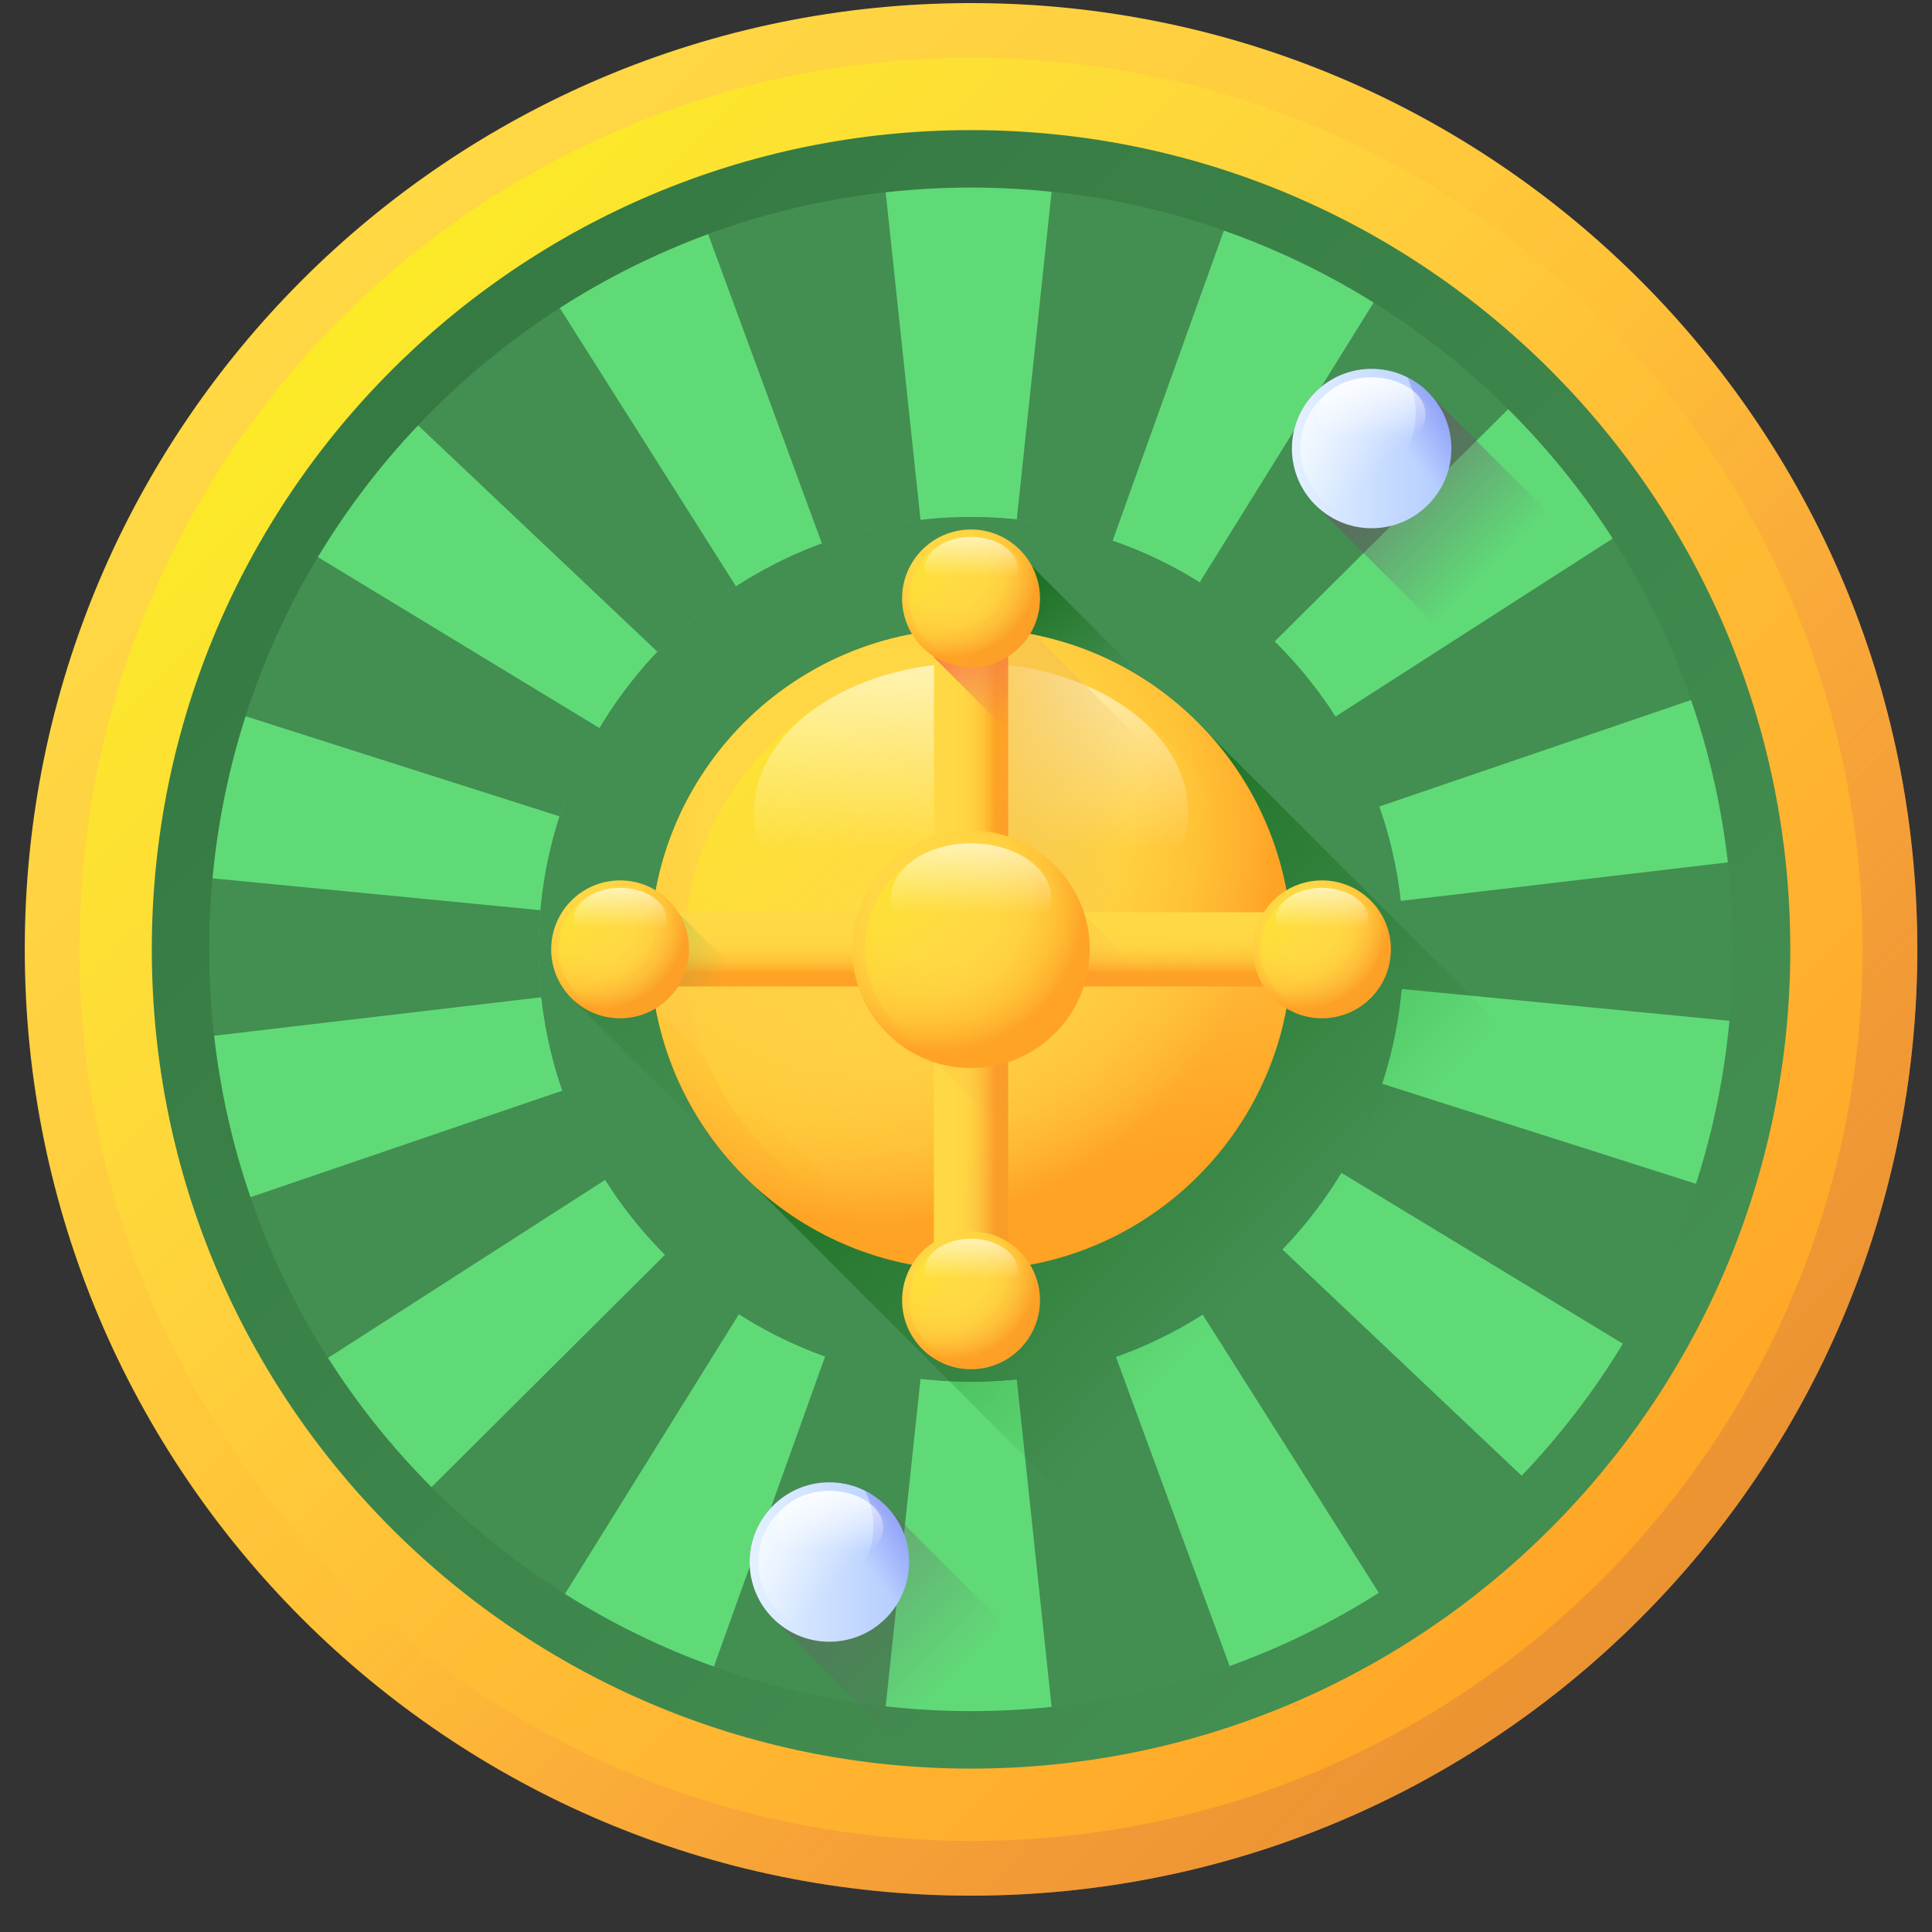 <svg width="49" height="49" viewBox="0 0 49 49" fill="none" xmlns="http://www.w3.org/2000/svg">
<rect x="0" y="0" width="49" height="49" fill="#333333" stroke="none"/>
<path d="M24.628 48.078C37.883 48.078 48.628 37.333 48.628 24.078C48.628 10.823 37.883 0.078 24.628 0.078C11.373 0.078 0.628 10.823 0.628 24.078C0.628 37.333 11.373 48.078 24.628 48.078Z" fill="url(#paint0_linear_5693_41645)"/>
<path d="M24.628 46.69C37.116 46.69 47.24 36.566 47.24 24.078C47.24 11.589 37.116 1.465 24.628 1.465C12.139 1.465 2.015 11.589 2.015 24.078C2.015 36.566 12.139 46.69 24.628 46.69Z" fill="url(#paint1_linear_5693_41645)"/>
<path d="M24.628 0.078C11.373 0.078 0.628 10.823 0.628 24.078C0.628 37.333 11.373 48.078 24.628 48.078C37.883 48.078 48.628 37.333 48.628 24.078C48.628 10.823 37.883 0.078 24.628 0.078ZM24.628 46.69C12.139 46.69 2.015 36.566 2.015 24.078C2.015 11.589 12.139 1.465 24.628 1.465C37.116 1.465 47.24 11.589 47.24 24.078C47.24 36.566 37.116 46.69 24.628 46.69Z" fill="url(#paint2_linear_5693_41645)"/>
<path d="M24.628 44.856C36.103 44.856 45.406 35.553 45.406 24.078C45.406 12.602 36.103 3.3 24.628 3.3C13.152 3.3 3.85 12.602 3.85 24.078C3.85 35.553 13.152 44.856 24.628 44.856Z" fill="url(#paint3_linear_5693_41645)"/>
<path d="M24.628 43.397C35.298 43.397 43.947 34.748 43.947 24.078C43.947 13.408 35.298 4.758 24.628 4.758C13.958 4.758 5.308 13.408 5.308 24.078C5.308 34.748 13.958 43.397 24.628 43.397Z" fill="#438E51"/>
<path d="M24.628 43.397C35.298 43.397 43.947 34.748 43.947 24.078C43.947 13.408 35.298 4.758 24.628 4.758C13.958 4.758 5.308 13.408 5.308 24.078C5.308 34.748 13.958 43.397 24.628 43.397Z" fill="#438E51"/>
<path d="M43.862 25.89L25.139 24.072L43.822 21.872C43.66 20.447 43.343 19.069 42.888 17.755L25.023 23.857L40.901 13.659C40.138 12.47 39.248 11.37 38.25 10.378L24.896 23.664L34.838 7.675C33.652 6.935 32.38 6.32 31.04 5.849L24.681 23.577L26.671 4.865C25.999 4.795 25.318 4.758 24.628 4.758C23.896 4.758 23.174 4.8 22.463 4.879L24.453 23.593L17.96 5.939C16.632 6.428 15.371 7.058 14.198 7.812L24.253 23.698L10.605 10.789C9.642 11.804 8.789 12.924 8.063 14.13L24.096 23.863L6.23 18.166C5.808 19.481 5.523 20.857 5.392 22.277L23.994 24.084L5.432 26.269C5.592 27.686 5.905 29.056 6.354 30.363L24.11 24.298L8.32 34.439C9.075 35.626 9.956 36.724 10.944 37.716L24.237 24.491L14.329 40.425C15.508 41.17 16.773 41.79 18.106 42.268L24.452 24.578L22.463 43.276C23.174 43.355 23.896 43.398 24.628 43.398C25.318 43.398 26 43.361 26.671 43.29L24.679 24.562L31.186 42.255C32.522 41.773 33.789 41.148 34.97 40.398L24.879 24.458L38.593 37.428C39.565 36.411 40.427 35.289 41.16 34.08L25.037 24.292L43.014 30.024C43.441 28.703 43.729 27.319 43.862 25.89Z" fill="#60DA77"/>
<path d="M24.628 35.043C30.684 35.043 35.593 30.134 35.593 24.078C35.593 18.021 30.684 13.112 24.628 13.112C18.572 13.112 13.662 18.021 13.662 24.078C13.662 30.134 18.572 35.043 24.628 35.043Z" fill="url(#paint4_linear_5693_41645)"/>
<path d="M24.628 35.043C30.684 35.043 35.593 30.134 35.593 24.078C35.593 18.021 30.684 13.112 24.628 13.112C18.572 13.112 13.662 18.021 13.662 24.078C13.662 30.134 18.572 35.043 24.628 35.043Z" fill="#438E51"/>
<path opacity="0.7" d="M45.301 33.251L30.581 18.532C29.096 16.937 26.979 15.939 24.628 15.939C20.133 15.939 16.489 19.583 16.489 24.078C16.489 26.429 17.487 28.546 19.081 30.031L33.801 44.751C38.915 42.478 43.028 38.365 45.301 33.251Z" fill="url(#paint5_linear_5693_41645)"/>
<path opacity="0.2" d="M14.525 25.347L19.146 29.967V25.347H14.525Z" fill="url(#paint6_linear_5693_41645)"/>
<path d="M26.172 14.357L29.409 17.594H24.72V14.357H26.172Z" fill="url(#paint7_linear_5693_41645)"/>
<path d="M24.628 32.216C29.122 32.216 32.766 28.572 32.766 24.078C32.766 19.583 29.122 15.939 24.628 15.939C20.133 15.939 16.489 19.583 16.489 24.078C16.489 28.572 20.133 32.216 24.628 32.216Z" fill="url(#paint8_radial_5693_41645)"/>
<path d="M24.628 31.342C28.64 31.342 31.892 28.09 31.892 24.078C31.892 20.066 28.64 16.813 24.628 16.813C20.616 16.813 17.363 20.066 17.363 24.078C17.363 28.09 20.616 31.342 24.628 31.342Z" fill="url(#paint9_linear_5693_41645)"/>
<path d="M30.131 20.595C30.131 22.683 27.667 24.376 24.628 24.376C21.589 24.376 19.125 22.683 19.125 20.595C19.125 18.506 21.588 16.813 24.628 16.813C27.667 16.813 30.131 18.506 30.131 20.595Z" fill="url(#paint10_linear_5693_41645)"/>
<path d="M32.763 24.188H16.492C16.498 24.652 16.544 25.107 16.624 25.549L16.628 25.552L23.156 32.081C23.634 32.168 24.125 32.216 24.628 32.216C29.085 32.216 32.704 28.632 32.763 24.188Z" fill="url(#paint11_linear_5693_41645)"/>
<path d="M32.603 22.448L26.257 16.103C25.731 15.996 25.186 15.939 24.628 15.939V23.663H32.756C32.735 23.249 32.683 22.843 32.603 22.448Z" fill="url(#paint12_linear_5693_41645)"/>
<path d="M23.686 14.697H25.569V33.458H23.686V14.697Z" fill="url(#paint13_linear_5693_41645)"/>
<path opacity="0.3" d="M24.11 14.697H25.569V33.458H24.11V14.697Z" fill="url(#paint14_linear_5693_41645)"/>
<path d="M25.569 18.555V14.697H23.686V16.673L25.569 18.555Z" fill="url(#paint15_linear_5693_41645)"/>
<path opacity="0.1" d="M25.569 28.782V24.925H23.686V26.9L25.569 28.782Z" fill="url(#paint16_linear_5693_41645)"/>
<path d="M24.628 16.925C25.593 16.925 26.376 16.143 26.376 15.177C26.376 14.211 25.593 13.429 24.628 13.429C23.662 13.429 22.879 14.211 22.879 15.177C22.879 16.143 23.662 16.925 24.628 16.925Z" fill="url(#paint17_radial_5693_41645)"/>
<path d="M24.628 16.738C25.49 16.738 26.189 16.039 26.189 15.177C26.189 14.315 25.49 13.617 24.628 13.617C23.766 13.617 23.067 14.315 23.067 15.177C23.067 16.039 23.766 16.738 24.628 16.738Z" fill="url(#paint18_linear_5693_41645)"/>
<path opacity="0.2" d="M25.41 13.613C25.528 13.848 25.594 14.114 25.594 14.395C25.594 15.361 24.811 16.144 23.846 16.144C23.565 16.144 23.299 16.077 23.064 15.959C23.351 16.532 23.943 16.925 24.628 16.925C25.593 16.925 26.376 16.143 26.376 15.177C26.376 14.493 25.983 13.9 25.41 13.613Z" fill="url(#paint19_linear_5693_41645)"/>
<path d="M25.81 14.429C25.81 14.877 25.281 15.241 24.628 15.241C23.975 15.241 23.446 14.877 23.446 14.429C23.446 13.98 23.975 13.617 24.628 13.617C25.281 13.617 25.81 13.98 25.81 14.429Z" fill="url(#paint20_linear_5693_41645)"/>
<path d="M24.628 34.727C25.593 34.727 26.376 33.944 26.376 32.978C26.376 32.013 25.593 31.23 24.628 31.23C23.662 31.23 22.879 32.013 22.879 32.978C22.879 33.944 23.662 34.727 24.628 34.727Z" fill="url(#paint21_radial_5693_41645)"/>
<path d="M24.628 34.539C25.49 34.539 26.189 33.84 26.189 32.978C26.189 32.116 25.49 31.418 24.628 31.418C23.766 31.418 23.067 32.116 23.067 32.978C23.067 33.84 23.766 34.539 24.628 34.539Z" fill="url(#paint22_linear_5693_41645)"/>
<path opacity="0.2" d="M25.41 31.414C25.528 31.649 25.594 31.915 25.594 32.196C25.594 32.793 25.296 33.319 24.84 33.635C24.558 33.83 24.215 33.944 23.846 33.944C23.565 33.944 23.299 33.878 23.064 33.76C23.351 34.333 23.943 34.726 24.628 34.726C25.593 34.726 26.376 33.944 26.376 32.978C26.376 32.294 25.983 31.701 25.41 31.414Z" fill="url(#paint23_linear_5693_41645)"/>
<path d="M25.81 32.23C25.81 32.679 25.281 33.042 24.628 33.042C23.975 33.042 23.446 32.678 23.446 32.23C23.446 31.781 23.975 31.418 24.628 31.418C25.281 31.418 25.81 31.781 25.81 32.23Z" fill="url(#paint24_linear_5693_41645)"/>
<path d="M34.008 25.019V23.137H15.247V25.019H34.008Z" fill="url(#paint25_linear_5693_41645)"/>
<path opacity="0.1" d="M34.008 25.019V23.56H15.247V25.019H34.008Z" fill="url(#paint26_linear_5693_41645)"/>
<path opacity="0.2" d="M15.247 25.019H19.076L17.212 23.156C17.212 23.156 17.208 23.149 17.2 23.137H15.247L15.247 25.019Z" fill="url(#paint27_linear_5693_41645)"/>
<path opacity="0.1" d="M25.496 25.019H29.325L27.462 23.156C27.462 23.156 27.457 23.149 27.449 23.137H25.496V25.019Z" fill="url(#paint28_linear_5693_41645)"/>
<path d="M33.528 25.826C34.494 25.826 35.276 25.043 35.276 24.078C35.276 23.112 34.494 22.329 33.528 22.329C32.562 22.329 31.78 23.112 31.78 24.078C31.78 25.043 32.562 25.826 33.528 25.826Z" fill="url(#paint29_radial_5693_41645)"/>
<path d="M33.528 25.638C34.39 25.638 35.089 24.94 35.089 24.078C35.089 23.216 34.39 22.517 33.528 22.517C32.666 22.517 31.968 23.216 31.968 24.078C31.968 24.94 32.666 25.638 33.528 25.638Z" fill="url(#paint30_linear_5693_41645)"/>
<path opacity="0.2" d="M34.31 22.514C34.428 22.749 34.495 23.015 34.495 23.296C34.495 24.261 33.712 25.044 32.746 25.044C32.465 25.044 32.2 24.978 31.964 24.86C32.251 25.433 32.844 25.826 33.528 25.826C34.494 25.826 35.277 25.043 35.277 24.078C35.277 23.393 34.883 22.801 34.31 22.514Z" fill="url(#paint31_linear_5693_41645)"/>
<path d="M34.71 23.329C34.71 23.778 34.181 24.142 33.528 24.142C32.875 24.142 32.346 23.778 32.346 23.329C32.346 22.881 32.875 22.517 33.528 22.517C34.181 22.517 34.71 22.881 34.71 23.329Z" fill="url(#paint32_linear_5693_41645)"/>
<path d="M15.727 25.826C16.693 25.826 17.475 25.043 17.475 24.078C17.475 23.112 16.693 22.329 15.727 22.329C14.761 22.329 13.979 23.112 13.979 24.078C13.979 25.043 14.761 25.826 15.727 25.826Z" fill="url(#paint33_radial_5693_41645)"/>
<path d="M15.727 25.638C16.589 25.638 17.288 24.94 17.288 24.078C17.288 23.216 16.589 22.517 15.727 22.517C14.865 22.517 14.166 23.216 14.166 24.078C14.166 24.94 14.865 25.638 15.727 25.638Z" fill="url(#paint34_linear_5693_41645)"/>
<path opacity="0.2" d="M16.509 22.514C16.627 22.749 16.694 23.015 16.694 23.296C16.694 23.892 16.395 24.419 15.939 24.735C15.657 24.93 15.314 25.044 14.945 25.044C14.664 25.044 14.399 24.978 14.163 24.86C14.45 25.433 15.043 25.826 15.727 25.826C16.693 25.826 17.476 25.043 17.476 24.078C17.476 23.393 17.082 22.801 16.509 22.514Z" fill="url(#paint35_linear_5693_41645)"/>
<path d="M16.909 23.329C16.909 23.778 16.38 24.142 15.727 24.142C15.074 24.142 14.545 23.778 14.545 23.329C14.545 22.881 15.074 22.517 15.727 22.517C16.38 22.517 16.909 22.881 16.909 23.329Z" fill="url(#paint36_linear_5693_41645)"/>
<path d="M24.628 27.089C26.291 27.089 27.64 25.741 27.64 24.078C27.64 22.414 26.291 21.066 24.628 21.066C22.964 21.066 21.616 22.414 21.616 24.078C21.616 25.741 22.964 27.089 24.628 27.089Z" fill="url(#paint37_radial_5693_41645)"/>
<path d="M24.628 26.766C26.112 26.766 27.316 25.562 27.316 24.078C27.316 22.593 26.112 21.389 24.628 21.389C23.143 21.389 21.939 22.593 21.939 24.078C21.939 25.562 23.143 26.766 24.628 26.766Z" fill="url(#paint38_linear_5693_41645)"/>
<path d="M26.664 22.789C26.664 23.561 25.752 24.188 24.628 24.188C23.503 24.188 22.591 23.561 22.591 22.789C22.591 22.016 23.503 21.389 24.628 21.389C25.752 21.389 26.664 22.016 26.664 22.789Z" fill="url(#paint39_linear_5693_41645)"/>
<path d="M39.922 13.654L36.266 9.998C35.897 9.602 35.371 9.354 34.787 9.354C33.671 9.354 32.766 10.259 32.766 11.376C32.766 11.96 33.014 12.485 33.41 12.854L37.066 16.51C38.336 15.946 39.357 14.924 39.922 13.654Z" fill="url(#paint40_linear_5693_41645)"/>
<path d="M36.809 11.376C36.809 12.492 35.904 13.397 34.787 13.397C33.671 13.397 32.766 12.492 32.766 11.376C32.766 10.259 33.671 9.354 34.787 9.354C35.904 9.354 36.809 10.259 36.809 11.376Z" fill="url(#paint41_linear_5693_41645)"/>
<path d="M36.592 11.376C36.592 12.372 35.784 13.18 34.787 13.18C33.791 13.18 32.983 12.372 32.983 11.376C32.983 10.379 33.791 9.572 34.787 9.572C35.784 9.572 36.592 10.379 36.592 11.376Z" fill="url(#paint42_linear_5693_41645)"/>
<path d="M35.691 9.568C35.828 9.84 35.905 10.147 35.905 10.472C35.905 11.588 35 12.493 33.883 12.493C33.558 12.493 33.251 12.416 32.979 12.28C33.311 12.943 33.996 13.397 34.787 13.397C35.904 13.397 36.809 12.492 36.809 11.376C36.809 10.585 36.354 9.9 35.691 9.568Z" fill="url(#paint43_linear_5693_41645)"/>
<path d="M36.154 10.511C36.154 11.029 35.542 11.45 34.787 11.45C34.032 11.45 33.421 11.029 33.421 10.511C33.421 9.992 34.032 9.572 34.787 9.572C35.542 9.572 36.154 9.992 36.154 10.511Z" fill="url(#paint44_linear_5693_41645)"/>
<path opacity="0.6" d="M26.169 41.895L22.513 38.239C22.144 37.843 21.619 37.595 21.035 37.595C19.918 37.595 19.013 38.5 19.013 39.616C19.013 40.2 19.261 40.726 19.657 41.095L23.313 44.751C24.583 44.186 25.605 43.165 26.169 41.895Z" fill="url(#paint45_linear_5693_41645)"/>
<path d="M21.035 41.638C22.151 41.638 23.056 40.733 23.056 39.616C23.056 38.5 22.151 37.595 21.035 37.595C19.918 37.595 19.013 38.5 19.013 39.616C19.013 40.733 19.918 41.638 21.035 41.638Z" fill="url(#paint46_linear_5693_41645)"/>
<path d="M21.035 41.42C22.031 41.42 22.839 40.613 22.839 39.616C22.839 38.62 22.031 37.812 21.035 37.812C20.038 37.812 19.23 38.62 19.23 39.616C19.23 40.613 20.038 41.42 21.035 41.42Z" fill="url(#paint47_linear_5693_41645)"/>
<path d="M21.939 37.808C22.075 38.08 22.152 38.387 22.152 38.712C22.152 39.829 21.247 40.734 20.131 40.734C19.806 40.734 19.499 40.657 19.227 40.52C19.558 41.183 20.243 41.638 21.035 41.638C22.151 41.638 23.056 40.733 23.056 39.616C23.056 38.825 22.601 38.14 21.939 37.808Z" fill="url(#paint48_linear_5693_41645)"/>
<path d="M22.401 38.751C22.401 39.27 21.789 39.69 21.035 39.69C20.28 39.69 19.668 39.27 19.668 38.751C19.668 38.233 20.28 37.812 21.035 37.812C21.789 37.812 22.401 38.233 22.401 38.751Z" fill="url(#paint49_linear_5693_41645)"/>
<defs>
<linearGradient id="paint0_linear_5693_41645" x1="6.839" y1="6.289" x2="42.14" y2="41.59" gradientUnits="userSpaceOnUse">
<stop stop-color="#FFD945"/>
<stop offset="0.304" stop-color="#FFCD3E"/>
<stop offset="0.856" stop-color="#FFAD2B"/>
<stop offset="1" stop-color="#FFA325"/>
</linearGradient>
<linearGradient id="paint1_linear_5693_41645" x1="25.79" y1="25.24" x2="7.081" y2="6.531" gradientUnits="userSpaceOnUse">
<stop stop-color="#FFD945" stop-opacity="0"/>
<stop offset="1" stop-color="#FBED21"/>
</linearGradient>
<linearGradient id="paint2_linear_5693_41645" x1="25.027" y1="24.456" x2="54.814" y2="52.69" gradientUnits="userSpaceOnUse">
<stop stop-color="#E87264" stop-opacity="0"/>
<stop offset="1" stop-color="#D3951A"/>
</linearGradient>
<linearGradient id="paint3_linear_5693_41645" x1="38.086" y1="37.537" x2="8.883" y2="8.334" gradientUnits="userSpaceOnUse">
<stop stop-color="#438E51"/>
<stop offset="1" stop-color="#357942"/>
</linearGradient>
<linearGradient id="paint4_linear_5693_41645" x1="20.355" y1="19.804" x2="36.664" y2="36.113" gradientUnits="userSpaceOnUse">
<stop stop-color="#4AB272"/>
<stop offset="1" stop-color="#077565"/>
</linearGradient>
<linearGradient id="paint5_linear_5693_41645" x1="32.452" y1="31.877" x2="21.722" y2="21.712" gradientUnits="userSpaceOnUse">
<stop stop-color="#005A01" stop-opacity="0"/>
<stop offset="1" stop-color="#005A01"/>
</linearGradient>
<linearGradient id="paint6_linear_5693_41645" x1="18.92" y1="28.889" x2="15.32" y2="22.771" gradientUnits="userSpaceOnUse">
<stop stop-color="#005A01" stop-opacity="0"/>
<stop offset="1" stop-color="#005A01"/>
</linearGradient>
<linearGradient id="paint7_linear_5693_41645" x1="27.235" y1="17.883" x2="24.294" y2="12.886" gradientUnits="userSpaceOnUse">
<stop stop-color="#005A01" stop-opacity="0"/>
<stop offset="1" stop-color="#005A01"/>
</linearGradient>
<radialGradient id="paint8_radial_5693_41645" cx="0" cy="0" r="1" gradientUnits="userSpaceOnUse" gradientTransform="translate(22.284 20.952) scale(10.14)">
<stop stop-color="#FFD945"/>
<stop offset="0.417" stop-color="#FFD744"/>
<stop offset="0.628" stop-color="#FFCF3F"/>
<stop offset="0.793" stop-color="#FFC237"/>
<stop offset="0.933" stop-color="#FFAF2C"/>
<stop offset="1" stop-color="#FFA325"/>
</radialGradient>
<linearGradient id="paint9_linear_5693_41645" x1="26.041" y1="25.491" x2="16.306" y2="15.756" gradientUnits="userSpaceOnUse">
<stop stop-color="#FFD945" stop-opacity="0"/>
<stop offset="1" stop-color="#FBED21"/>
</linearGradient>
<linearGradient id="paint10_linear_5693_41645" x1="24.628" y1="21.575" x2="24.628" y2="13.9" gradientUnits="userSpaceOnUse">
<stop stop-color="white" stop-opacity="0"/>
<stop offset="1" stop-color="white"/>
</linearGradient>
<linearGradient id="paint11_linear_5693_41645" x1="25.575" y1="29.933" x2="24.101" y2="21.462" gradientUnits="userSpaceOnUse">
<stop stop-color="#FFCB44" stop-opacity="0"/>
<stop offset="1" stop-color="#FFCB44"/>
</linearGradient>
<linearGradient id="paint12_linear_5693_41645" x1="28.753" y1="20.439" x2="23.733" y2="19.592" gradientUnits="userSpaceOnUse">
<stop stop-color="#E8B364" stop-opacity="0"/>
<stop offset="1" stop-color="#FFCB44"/>
</linearGradient>
<linearGradient id="paint13_linear_5693_41645" x1="23.781" y1="24.078" x2="25.236" y2="24.078" gradientUnits="userSpaceOnUse">
<stop stop-color="#FFD945"/>
<stop offset="0.417" stop-color="#FFD744"/>
<stop offset="0.628" stop-color="#FFCF3F"/>
<stop offset="0.793" stop-color="#FFC237"/>
<stop offset="0.933" stop-color="#FFAF2C"/>
<stop offset="1" stop-color="#FFA325"/>
</linearGradient>
<linearGradient id="paint14_linear_5693_41645" x1="24.852" y1="24.226" x2="26.561" y2="24.352" gradientUnits="userSpaceOnUse">
<stop stop-color="#E87264" stop-opacity="0"/>
<stop offset="1" stop-color="#D3951A"/>
</linearGradient>
<linearGradient id="paint15_linear_5693_41645" x1="26.267" y1="17.92" x2="24.541" y2="15.567" gradientUnits="userSpaceOnUse">
<stop stop-color="#E87264" stop-opacity="0"/>
<stop offset="1" stop-color="#FF7044"/>
</linearGradient>
<linearGradient id="paint16_linear_5693_41645" x1="26.267" y1="28.147" x2="24.541" y2="25.794" gradientUnits="userSpaceOnUse">
<stop stop-color="#E87264" stop-opacity="0"/>
<stop offset="1" stop-color="#FF7044"/>
</linearGradient>
<radialGradient id="paint17_radial_5693_41645" cx="0" cy="0" r="1" gradientUnits="userSpaceOnUse" gradientTransform="translate(24.124 14.506) scale(2.178)">
<stop stop-color="#FFD945"/>
<stop offset="0.417" stop-color="#FFD744"/>
<stop offset="0.628" stop-color="#FFCF3F"/>
<stop offset="0.793" stop-color="#FFC237"/>
<stop offset="0.933" stop-color="#FFAF2C"/>
<stop offset="1" stop-color="#FFA325"/>
</radialGradient>
<linearGradient id="paint18_linear_5693_41645" x1="24.931" y1="15.481" x2="22.84" y2="13.389" gradientUnits="userSpaceOnUse">
<stop stop-color="#FFD945" stop-opacity="0"/>
<stop offset="1" stop-color="#FBED21"/>
</linearGradient>
<linearGradient id="paint19_linear_5693_41645" x1="24.747" y1="15.295" x2="26.803" y2="17.244" gradientUnits="userSpaceOnUse">
<stop stop-color="#E87264" stop-opacity="0"/>
<stop offset="1" stop-color="#D3951A"/>
</linearGradient>
<linearGradient id="paint20_linear_5693_41645" x1="24.628" y1="14.639" x2="24.628" y2="12.991" gradientUnits="userSpaceOnUse">
<stop stop-color="white" stop-opacity="0"/>
<stop offset="1" stop-color="white"/>
</linearGradient>
<radialGradient id="paint21_radial_5693_41645" cx="0" cy="0" r="1" gradientUnits="userSpaceOnUse" gradientTransform="translate(24.124 32.307) scale(2.178)">
<stop stop-color="#FFD945"/>
<stop offset="0.417" stop-color="#FFD744"/>
<stop offset="0.628" stop-color="#FFCF3F"/>
<stop offset="0.793" stop-color="#FFC237"/>
<stop offset="0.933" stop-color="#FFAF2C"/>
<stop offset="1" stop-color="#FFA325"/>
</radialGradient>
<linearGradient id="paint22_linear_5693_41645" x1="24.931" y1="33.282" x2="22.84" y2="31.19" gradientUnits="userSpaceOnUse">
<stop stop-color="#FFD945" stop-opacity="0"/>
<stop offset="1" stop-color="#FBED21"/>
</linearGradient>
<linearGradient id="paint23_linear_5693_41645" x1="24.747" y1="33.096" x2="26.803" y2="35.045" gradientUnits="userSpaceOnUse">
<stop stop-color="#E87264" stop-opacity="0"/>
<stop offset="1" stop-color="#D3951A"/>
</linearGradient>
<linearGradient id="paint24_linear_5693_41645" x1="24.628" y1="32.44" x2="24.628" y2="30.792" gradientUnits="userSpaceOnUse">
<stop stop-color="white" stop-opacity="0"/>
<stop offset="1" stop-color="white"/>
</linearGradient>
<linearGradient id="paint25_linear_5693_41645" x1="24.628" y1="23.231" x2="24.628" y2="24.686" gradientUnits="userSpaceOnUse">
<stop stop-color="#FFD945"/>
<stop offset="0.417" stop-color="#FFD744"/>
<stop offset="0.628" stop-color="#FFCF3F"/>
<stop offset="0.793" stop-color="#FFC237"/>
<stop offset="0.933" stop-color="#FFAF2C"/>
<stop offset="1" stop-color="#FFA325"/>
</linearGradient>
<linearGradient id="paint26_linear_5693_41645" x1="24.784" y1="24.301" x2="24.932" y2="26.102" gradientUnits="userSpaceOnUse">
<stop stop-color="#E87264" stop-opacity="0"/>
<stop offset="1" stop-color="#D3951A"/>
</linearGradient>
<linearGradient id="paint27_linear_5693_41645" x1="18.41" y1="24.777" x2="16.841" y2="24.275" gradientUnits="userSpaceOnUse">
<stop stop-color="#438E51" stop-opacity="0"/>
<stop offset="1" stop-color="#438E51"/>
</linearGradient>
<linearGradient id="paint28_linear_5693_41645" x1="28.659" y1="24.777" x2="27.09" y2="24.275" gradientUnits="userSpaceOnUse">
<stop stop-color="#E87264" stop-opacity="0"/>
<stop offset="1" stop-color="#FF7044"/>
</linearGradient>
<radialGradient id="paint29_radial_5693_41645" cx="0" cy="0" r="1" gradientUnits="userSpaceOnUse" gradientTransform="translate(33.025 23.406) scale(2.178)">
<stop stop-color="#FFD945"/>
<stop offset="0.417" stop-color="#FFD744"/>
<stop offset="0.628" stop-color="#FFCF3F"/>
<stop offset="0.793" stop-color="#FFC237"/>
<stop offset="0.933" stop-color="#FFAF2C"/>
<stop offset="1" stop-color="#FFA325"/>
</radialGradient>
<linearGradient id="paint30_linear_5693_41645" x1="33.832" y1="24.381" x2="31.74" y2="22.29" gradientUnits="userSpaceOnUse">
<stop stop-color="#FFD945" stop-opacity="0"/>
<stop offset="1" stop-color="#FBED21"/>
</linearGradient>
<linearGradient id="paint31_linear_5693_41645" x1="33.648" y1="24.196" x2="35.704" y2="26.144" gradientUnits="userSpaceOnUse">
<stop stop-color="#E87264" stop-opacity="0"/>
<stop offset="1" stop-color="#D3951A"/>
</linearGradient>
<linearGradient id="paint32_linear_5693_41645" x1="33.528" y1="23.54" x2="33.528" y2="21.891" gradientUnits="userSpaceOnUse">
<stop stop-color="white" stop-opacity="0"/>
<stop offset="1" stop-color="white"/>
</linearGradient>
<radialGradient id="paint33_radial_5693_41645" cx="0" cy="0" r="1" gradientUnits="userSpaceOnUse" gradientTransform="translate(15.224 23.406) scale(2.178)">
<stop stop-color="#FFD945"/>
<stop offset="0.417" stop-color="#FFD744"/>
<stop offset="0.628" stop-color="#FFCF3F"/>
<stop offset="0.793" stop-color="#FFC237"/>
<stop offset="0.933" stop-color="#FFAF2C"/>
<stop offset="1" stop-color="#FFA325"/>
</radialGradient>
<linearGradient id="paint34_linear_5693_41645" x1="16.031" y1="24.381" x2="13.939" y2="22.29" gradientUnits="userSpaceOnUse">
<stop stop-color="#FFD945" stop-opacity="0"/>
<stop offset="1" stop-color="#FBED21"/>
</linearGradient>
<linearGradient id="paint35_linear_5693_41645" x1="15.847" y1="24.196" x2="17.902" y2="26.144" gradientUnits="userSpaceOnUse">
<stop stop-color="#E87264" stop-opacity="0"/>
<stop offset="1" stop-color="#D3951A"/>
</linearGradient>
<linearGradient id="paint36_linear_5693_41645" x1="15.727" y1="23.54" x2="15.727" y2="21.891" gradientUnits="userSpaceOnUse">
<stop stop-color="white" stop-opacity="0"/>
<stop offset="1" stop-color="white"/>
</linearGradient>
<radialGradient id="paint37_radial_5693_41645" cx="0" cy="0" r="1" gradientUnits="userSpaceOnUse" gradientTransform="translate(23.76 22.921) scale(3.753)">
<stop stop-color="#FFD945"/>
<stop offset="0.417" stop-color="#FFD744"/>
<stop offset="0.628" stop-color="#FFCF3F"/>
<stop offset="0.793" stop-color="#FFC237"/>
<stop offset="0.933" stop-color="#FFAF2C"/>
<stop offset="1" stop-color="#FFA325"/>
</radialGradient>
<linearGradient id="paint38_linear_5693_41645" x1="25.151" y1="24.601" x2="21.548" y2="20.998" gradientUnits="userSpaceOnUse">
<stop stop-color="#FFD945" stop-opacity="0"/>
<stop offset="1" stop-color="#FBED21"/>
</linearGradient>
<linearGradient id="paint39_linear_5693_41645" x1="24.628" y1="23.151" x2="24.628" y2="20.311" gradientUnits="userSpaceOnUse">
<stop stop-color="white" stop-opacity="0"/>
<stop offset="1" stop-color="white"/>
</linearGradient>
<linearGradient id="paint40_linear_5693_41645" x1="37.847" y1="14.435" x2="33.234" y2="9.822" gradientUnits="userSpaceOnUse">
<stop stop-color="#6E566E" stop-opacity="0"/>
<stop offset="1" stop-color="#6E566E"/>
</linearGradient>
<linearGradient id="paint41_linear_5693_41645" x1="32.766" y1="11.376" x2="36.809" y2="11.376" gradientUnits="userSpaceOnUse">
<stop stop-color="#E4F2FF"/>
<stop offset="1" stop-color="#B2CBFF"/>
</linearGradient>
<linearGradient id="paint42_linear_5693_41645" x1="35.138" y1="11.727" x2="32.721" y2="9.309" gradientUnits="userSpaceOnUse">
<stop stop-color="white" stop-opacity="0"/>
<stop offset="1" stop-color="white"/>
</linearGradient>
<linearGradient id="paint43_linear_5693_41645" x1="35.646" y1="11.452" x2="39.411" y2="8.265" gradientUnits="userSpaceOnUse">
<stop stop-color="#3F3CED" stop-opacity="0"/>
<stop offset="0.28" stop-color="#3C3DE4" stop-opacity="0.28"/>
<stop offset="0.731" stop-color="#3541CC" stop-opacity="0.731"/>
<stop offset="1" stop-color="#2F43BB"/>
</linearGradient>
<linearGradient id="paint44_linear_5693_41645" x1="34.787" y1="11.068" x2="34.787" y2="9.162" gradientUnits="userSpaceOnUse">
<stop stop-color="white" stop-opacity="0"/>
<stop offset="1" stop-color="white"/>
</linearGradient>
<linearGradient id="paint45_linear_5693_41645" x1="24.094" y1="42.676" x2="19.481" y2="38.063" gradientUnits="userSpaceOnUse">
<stop stop-color="#6E566E" stop-opacity="0"/>
<stop offset="1" stop-color="#6E566E"/>
</linearGradient>
<linearGradient id="paint46_linear_5693_41645" x1="19.013" y1="39.616" x2="23.056" y2="39.616" gradientUnits="userSpaceOnUse">
<stop stop-color="#E4F2FF"/>
<stop offset="1" stop-color="#B2CBFF"/>
</linearGradient>
<linearGradient id="paint47_linear_5693_41645" x1="21.386" y1="39.967" x2="18.968" y2="37.549" gradientUnits="userSpaceOnUse">
<stop stop-color="white" stop-opacity="0"/>
<stop offset="1" stop-color="white"/>
</linearGradient>
<linearGradient id="paint48_linear_5693_41645" x1="21.893" y1="39.692" x2="25.659" y2="36.505" gradientUnits="userSpaceOnUse">
<stop stop-color="#3F3CED" stop-opacity="0"/>
<stop offset="0.28" stop-color="#3C3DE4" stop-opacity="0.28"/>
<stop offset="0.731" stop-color="#3541CC" stop-opacity="0.731"/>
<stop offset="1" stop-color="#2F43BB"/>
</linearGradient>
<linearGradient id="paint49_linear_5693_41645" x1="21.035" y1="39.308" x2="21.035" y2="37.402" gradientUnits="userSpaceOnUse">
<stop stop-color="white" stop-opacity="0"/>
<stop offset="1" stop-color="white"/>
</linearGradient>
</defs>
</svg>
